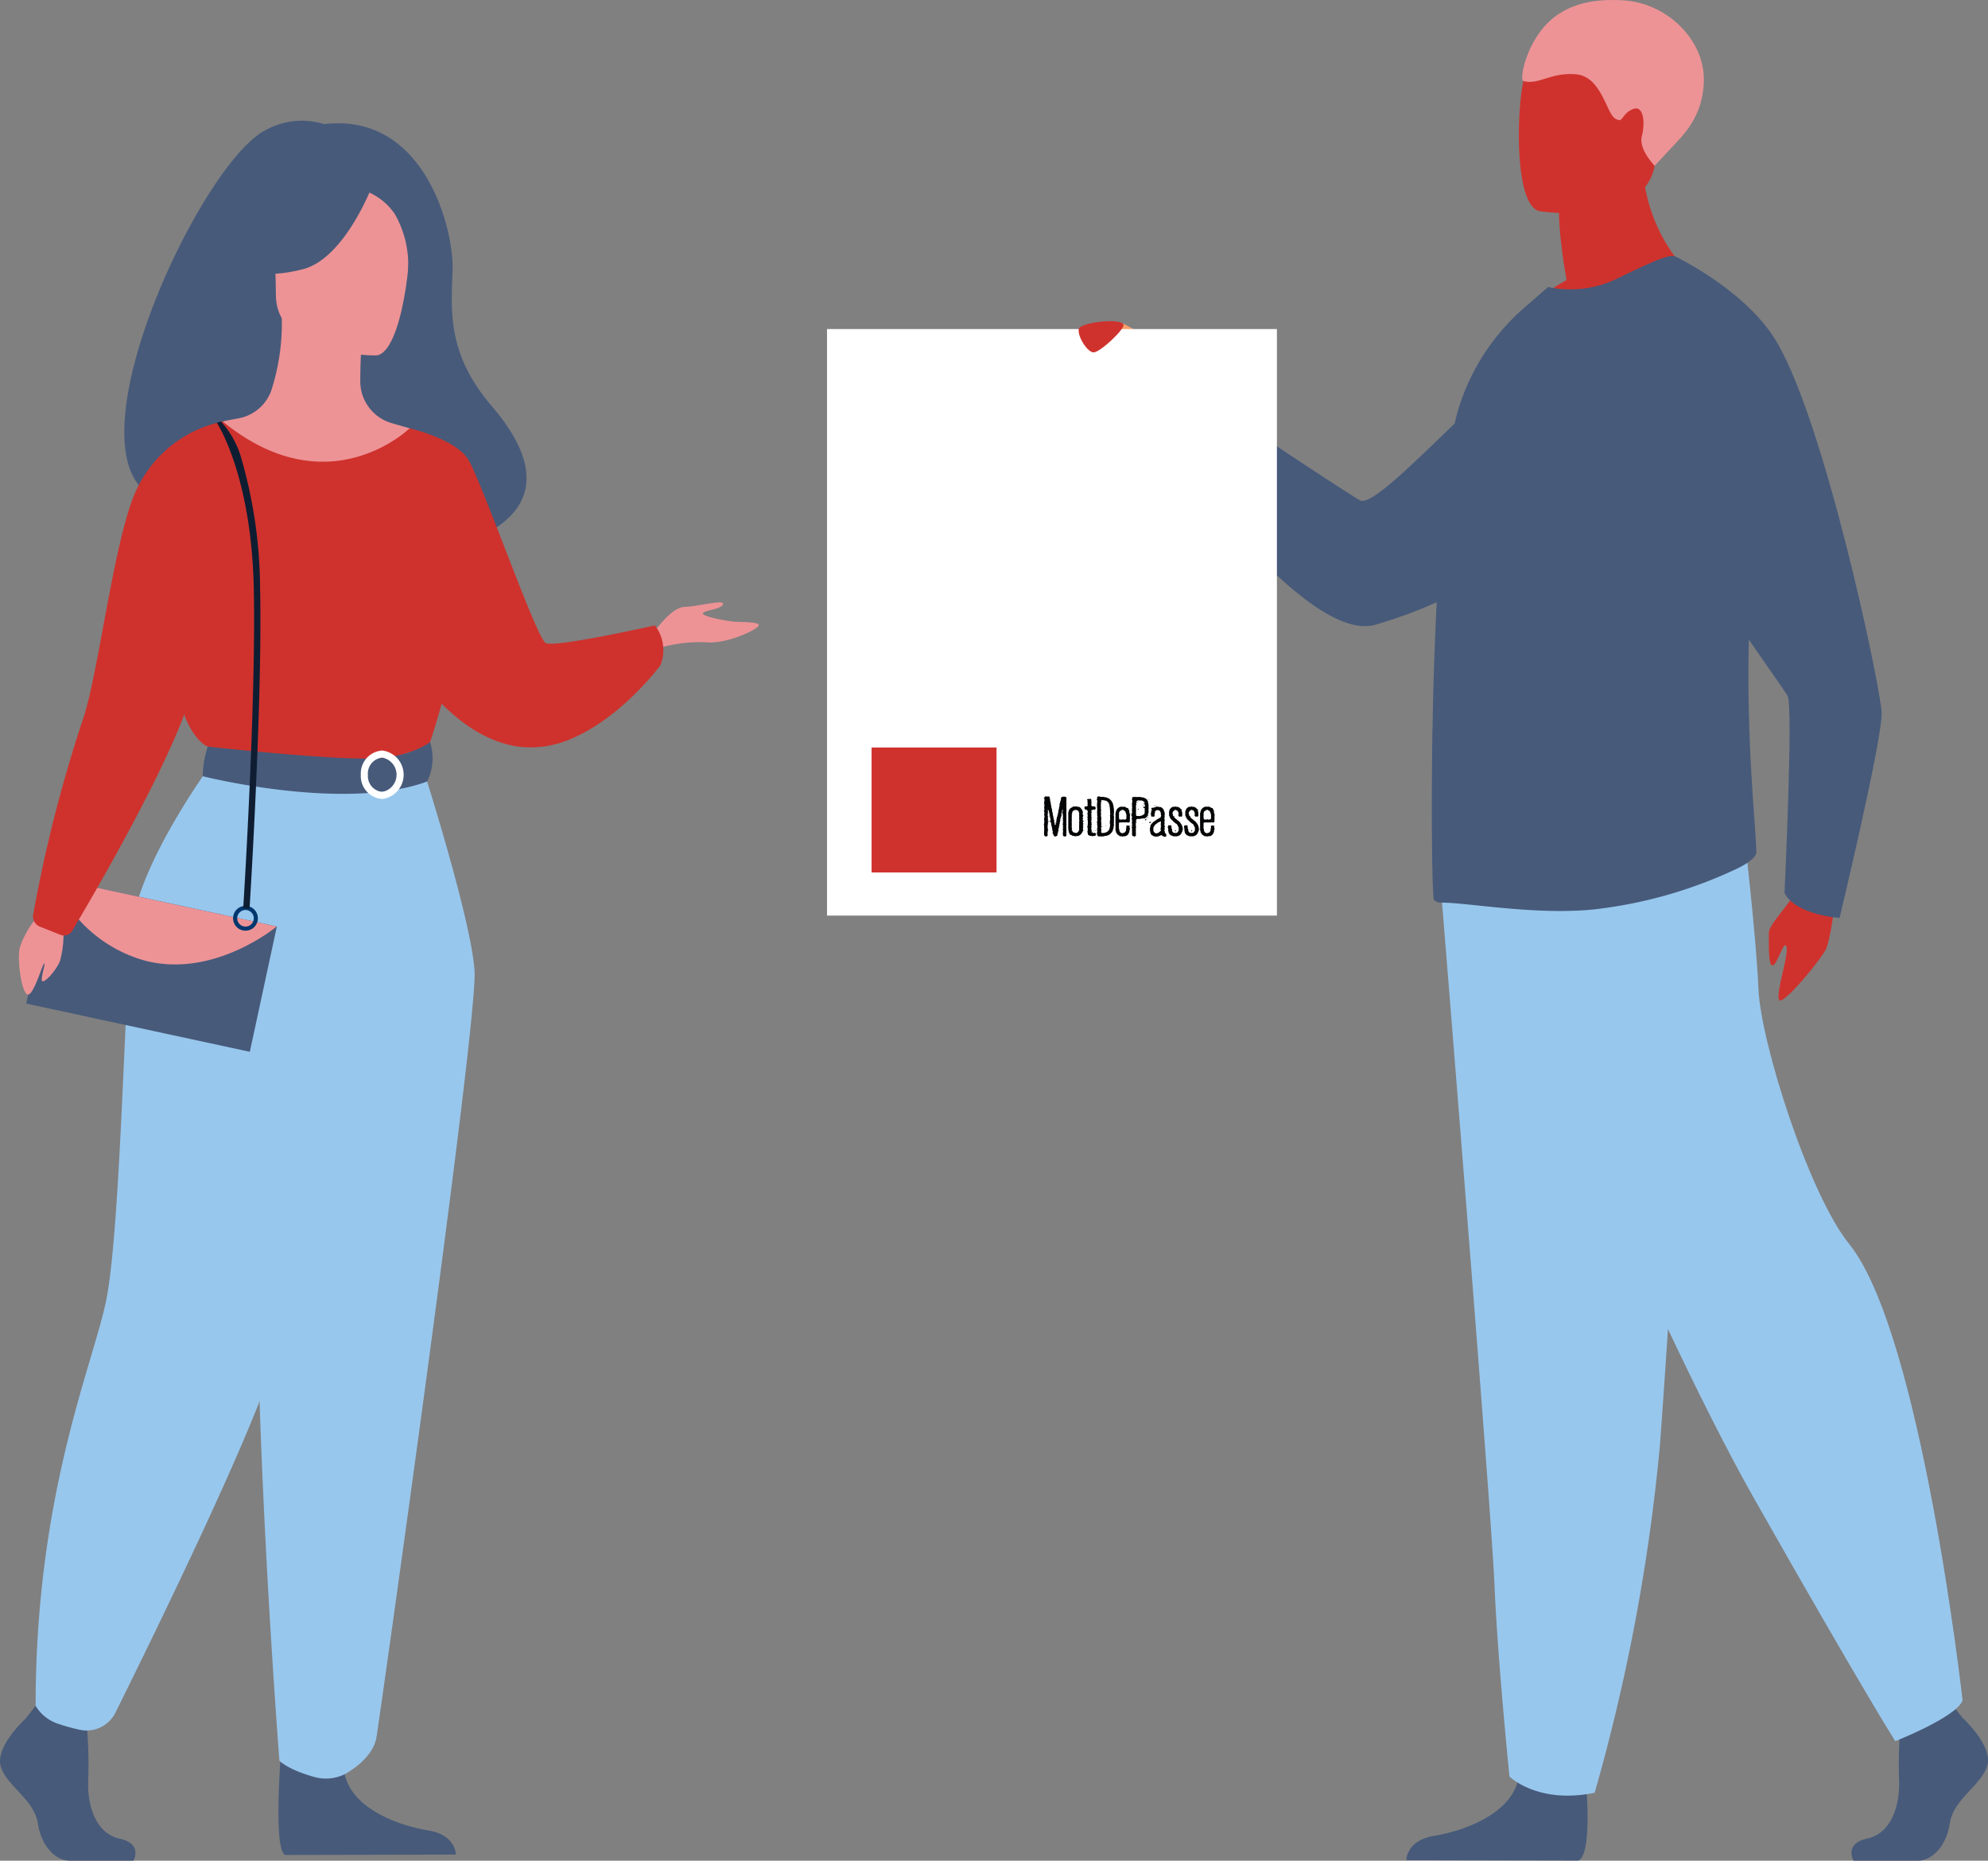<?xml version="1.0" encoding="UTF-8"?> <svg xmlns="http://www.w3.org/2000/svg" xmlns:xlink="http://www.w3.org/1999/xlink" width="258.992" height="242.377" viewBox="0 0 258.992 242.377"><rect x="0" y="0" width="258.992" height="242.377" fill="#808080" stroke="none"/><defs><clipPath id="clip-path"><rect id="Rectangle_1480" data-name="Rectangle 1480" width="258.992" height="242.377" fill="none"></rect></clipPath></defs><g id="Groupe_14" data-name="Groupe 14" transform="translate(0 0)"><g id="Groupe_13" data-name="Groupe 13" transform="translate(0 0)"><g id="Groupe_12" data-name="Groupe 12" clip-path="url(#clip-path)"><path id="Tracé_163" data-name="Tracé 163" d="M65.938,25.09l-1.283-2.418a1.6,1.6,0,0,1-.182-.753c.01-1.318.568-2.4-5.2-5.308,0,0-3-.276-2.593,2.3.507,3.166,1.318,5.077,3.432,6.119l1.746,2.025Z" transform="translate(86.931 25.481)" fill="#f79f6a"></path><path id="Tracé_164" data-name="Tracé 164" d="M127.959,17.711s-5.85,28.713-38.041,38.094c-10.05,2.928-31.742-29.3-31.742-29.3s3.037-2.743,5.407-2.928c0,0,21.517,14.433,24.316,16.032,2.481,1.419,18.813-18.235,26.257-21.4a19,19,0,0,1,13.8-.5" transform="translate(89.283 25.568)" fill="#475a7a"></path><path id="Tracé_165" data-name="Tracé 165" d="M109.63,89.327s3.995,3.645,3.214,6.235-4.383,4.314-4.869,7.48-2.436,4.892-4.19,4.892H95.428s-1.293-2.228,1.825-2.9,4.294-4.39,4.1-7.842a60.88,60.88,0,0,1,.292-8.058l6.623-1.534Z" transform="translate(146.047 134.444)" fill="#475a7a"></path><path id="Tracé_166" data-name="Tracé 166" d="M95.754,93.945s.717,8.294-1.037,9.158l-22.437-.046s0-2.59,3.6-3.166,9.934-2.684,11.006-7.386,8.864,1.44,8.864,1.44" transform="translate(110.929 139.252)" fill="#475a7a"></path><path id="Tracé_167" data-name="Tracé 167" d="M74.067,47s1.184,14.539,2.575,32.016c1.891,23.74,4.162,52.9,4.388,58.425.39,9.594,1.949,24.939,1.949,24.939s3.7,3.645,11.1,2.109a247.7,247.7,0,0,0,8.484-45.082c.028-.38.058-.763.086-1.146,1.754-23.593,4.481-73.276,4.481-73.276Z" transform="translate(113.672 69.036)" fill="#98c7ed"></path><path id="Tracé_168" data-name="Tracé 168" d="M76.2,52.207s21.332,52.654,35.357,77.4,18.41,31.648,18.41,31.648,8.038-3.163,8.768-5.323c0,0-5.363-47.769-14.757-59.416-5.308-6.58-11.543-26.326-11.835-33.233s-1.9-20.572-1.9-20.572Z" transform="translate(116.944 65.552)" fill="#98c7ed"></path><path id="Tracé_169" data-name="Tracé 169" d="M101.049,25.035S86.616,32,78.295,29.415a19.654,19.654,0,0,1,5.632-4.507c-.286-1.67-.512-3.12-.639-4.347a40.139,40.139,0,0,1-.352-4.443l5.569-4.38,5.28-4.192c-.416,11.786,7.265,17.49,7.265,17.49" transform="translate(120.16 11.58)" fill="#cf322d"></path><path id="Tracé_170" data-name="Tracé 170" d="M73.882,97.046a1.308,1.308,0,0,0,.867.345c3.135-.063,12.255,1.668,19.966.882a58.968,58.968,0,0,0,18.465-5.229c.834-.378,2.722-1.386,2.689-2.269-.033-1.009-.127-2.426-.256-4.256-.259-3.6-.621-8.712-.738-14.772-.086-4.494-.038-9.508.289-14.818.018-.355.038-.715.053-1.075.094-1.947.137-3.909.137-5.825a100.835,100.835,0,0,0-1.308-17.33c-1.572-9.14-4.514-16.291-8.866-19.477-.575-.441-4.162,1.29-7.488,2.9a13.84,13.84,0,0,1-8.96,1.072l-2.879,2.522A28.424,28.424,0,0,0,76.825,33.9c-1.4,5.609-2.238,15.753-2.687,26.28-.223,4.791-.383,9.579-.446,14.146v.16c-.036.471-.036.948-.036,1.419-.157,11.69,0,20.987.226,21.145" transform="translate(112.944 20.188)" fill="#475a7a"></path><path id="Tracé_171" data-name="Tracé 171" d="M80.751,24.431s13.769,2.253,15.061-6.213,3.939-13.875-4.8-15.67S80.074,3.73,78.946,6.45s-1.744,17.178,1.8,17.981" transform="translate(119.806 3.074)" fill="#cf322d"></path><path id="Tracé_172" data-name="Tracé 172" d="M101.9,10.347c.018-5.272-4.917-10-10.519-10.306C89.179-.081,85.849-.043,83.022,1.8c-4.132,2.694-5.224,8.593-4.639,8.755,2.013.56,3.478-1.151,6.834-.885s3.992,5.113,5.13,5.777.689-.509,2.231-1.207,1.686,1.855,1.24,3.516S95.491,21.6,95.491,21.6l2.137-2.3c1.424-1.536,4.258-4.068,4.276-8.95" transform="translate(120.072 0.001)" fill="#ed9396"></path><path id="Tracé_173" data-name="Tracé 173" d="M99.778,46.425s-.725,7.036-1.518,8.367-4.175,5.581-5.614,6.418.88-5.6.586-6.856-1.184,2.286-1.82,2.367-.471-3.1-.494-4.261,3.09-4.02,4.185-6.486,4.677.451,4.677.451" transform="translate(139.527 69.037)" fill="#cf322d"></path><path id="Tracé_174" data-name="Tracé 174" d="M90.045,13.153s8.712,4.127,12.889,10.468c6.479,9.837,13.989,45.688,14.128,49.009s-5.483,26.759-5.483,26.759-5.7-.375-7.171-3.252c0,0,1.138-24.082.418-25.631S81.062,38.2,83.655,31.639s6.39-18.486,6.39-18.486" transform="translate(128.075 20.187)" fill="#475a7a"></path><rect id="Rectangle_1477" data-name="Rectangle 1477" width="58.61" height="76.404" transform="translate(107.743 42.862)" fill="#fff"></rect><path id="Tracé_175" data-name="Tracé 175" d="M61.288,16.988c.1.593-3.011,3.561-3.9,3.584-.768.02-2.1-2.013-1.937-3.039.139-.872,5.67-1.513,5.835-.545" transform="translate(85.084 25.33)" fill="#cf322d"></path><path id="Tracé_176" data-name="Tracé 176" d="M17.405,55.5c-.826-1.594,18.047-7.341,18.346,8.405,0,0,35.357-.869,18.473-20.577-5.843-6.821-5.242-12.463-5.067-17.713S45.518,5.1,32.431,6.64a9.751,9.751,0,0,0-7.706.824C15,12.51-6.789,61.309,17.405,55.5" transform="translate(9.805 9.528)" fill="#475a7a"></path><path id="Tracé_177" data-name="Tracé 177" d="M33.54,35.119s2.3-3.5,4.157-3.571,5.29-1.032,5.014-.345-2.4.755-2.611,1.168,3.161,1.029,4.121,1.1,3.229,0,3.161.479-4.086,2.474-6.92,2.2a19.2,19.2,0,0,0-6.339.824Z" transform="translate(51.474 47.511)" fill="#ed9396"></path><path id="Tracé_178" data-name="Tracé 178" d="M20.408,49.987a34.616,34.616,0,0,0,3.521,5.323c2.735,3.427,6.95,7.384,12.245,8.164a13.153,13.153,0,0,0,7.275-1.181l.01,0c6.428-2.854,11.264-9.419,11.264-9.419A5.285,5.285,0,0,0,54,47.686s-12.983,2.92-14.22,2.3-8.451-21.4-10.167-24.009-7.571-3.969-7.571-3.969Z" transform="translate(31.32 33.779)" fill="#cf322d"></path><path id="Tracé_179" data-name="Tracé 179" d="M3.29,89.377S-.671,92.992.1,95.562s4.35,4.281,4.834,7.422,2.413,4.851,4.152,4.851h8.294s1.28-2.208-1.812-2.874S11.308,100.6,11.5,97.179a60.088,60.088,0,0,0-.289-7.992l-6.57-1.523Z" transform="translate(0 134.54)" fill="#475a7a"></path><path id="Tracé_180" data-name="Tracé 180" d="M14.86,88.946s-1.425,15.317.314,16.174l22.26-.046s0-2.57-3.576-3.141S24,99.27,22.938,94.609s-8.078-5.663-8.078-5.663" transform="translate(21.962 136.508)" fill="#475a7a"></path><path id="Tracé_181" data-name="Tracé 181" d="M8.33,90.462c4.58-10.273,7.384-13.221,6.849-16.41-.4-2.372,1.212-44.246,1.212-44.246.545-.167,1.632-.319,2.231-.451A5.592,5.592,0,0,0,22.7,25.8a28.5,28.5,0,0,0,1.384-9.447l.588.117,9.865,1.954s-.226,3.105-.231,6.028v.074A5.674,5.674,0,0,0,38.4,30.017c1.247.36,2.332.667,2.332.667a90.511,90.511,0,0,1,4.314,20.97c.692,10.626-6.588,15.241.056,36.475,6.78,21.687-39.3,8.01-36.774,2.334" transform="translate(12.63 25.104)" fill="#ed9396"></path><path id="Tracé_182" data-name="Tracé 182" d="M27.34,31.611s-13.061.215-13.072-7.921S12.567,10.1,20.907,9.62s9.964,2.621,10.628,5.336-.8,16.389-4.195,16.656" transform="translate(21.672 14.689)" fill="#ed9396"></path><path id="Tracé_183" data-name="Tracé 183" d="M29.4,10.512s-3.576,9.546-9.064,10.958-7.87-.058-7.87-.058a15.552,15.552,0,0,0,5.085-9.183S26.7,5.97,29.4,10.512" transform="translate(19.13 13.597)" fill="#475a7a"></path><path id="Tracé_184" data-name="Tracé 184" d="M18.8,10.76a8.107,8.107,0,0,1,3.744,2.925,13.16,13.16,0,0,1,1.767,7.47S27,14.666,23.972,11C20.76,7.1,18.8,10.76,18.8,10.76" transform="translate(28.846 14.125)" fill="#475a7a"></path><path id="Tracé_185" data-name="Tracé 185" d="M8.971,40.187s.051,6.195.38,11.807c.221,3.721.563,7.186,1.1,8.418,1.338,3.09,2.849,3.594,2.849,3.594L24.985,66.87,29.1,67.876l12.957-3.871s5.9-16.476,3.533-25.75A71.254,71.254,0,0,0,39.6,22.54s-10.575,10.354-24.343-.877Z" transform="translate(13.768 33.248)" fill="#cf322d"></path><path id="Tracé_186" data-name="Tracé 186" d="M34.717,39.354s6.418,19.976,6.829,26.777S29.28,162.746,28.768,165.879c-.479,2.955-4.147,4.836-4.147,4.836a5.553,5.553,0,0,1-4.1.317c-3.341-.943-4.4-2.073-4.4-2.073s-5-64.055-1.906-86.936a362.139,362.139,0,0,0,3.128-42.669Z" transform="translate(20.281 60.398)" fill="#98c7ed"></path><path id="Tracé_187" data-name="Tracé 187" d="M25,39.119S15.209,52.254,14.3,61.133,12.865,101.2,10.92,109.855s-9.089,25.314-9.089,52.314a5.385,5.385,0,0,0,3.037,2.37,24.823,24.823,0,0,0,2.669.738,4.2,4.2,0,0,0,4.694-2.228c4.829-9.723,20.214-41.085,21-47.6.558-4.606,5.414-35.1,16.012-52.991,2.542-4.294-1.561-21.378-1.561-21.378Z" transform="translate(2.81 60.037)" fill="#98c7ed"></path><path id="Tracé_188" data-name="Tracé 188" d="M40.026,38.137s-2.578,2.038-7.7,2.142C26.22,40.4,11.07,38.72,11.07,38.72a12.5,12.5,0,0,0-.646,3.865s18.5,4.666,29.223.682a6.778,6.778,0,0,0,.38-5.13" transform="translate(15.996 58.53)" fill="#475a7a"></path><path id="Tracé_189" data-name="Tracé 189" d="M18.545,41.727a3,3,0,0,1,2.791-3.158,3.183,3.183,0,0,1,0,6.317,3,3,0,0,1-2.791-3.158m.925,0a2.076,2.076,0,0,0,1.866,2.233,2.269,2.269,0,0,0,0-4.466,2.076,2.076,0,0,0-1.866,2.233" transform="translate(28.461 59.193)" fill="#fff"></path><rect id="Rectangle_1478" data-name="Rectangle 1478" width="16.694" height="29.784" transform="matrix(0.211, -0.978, 0.978, 0.211, 3.417, 130.725)" fill="#475a7a"></rect><path id="Tracé_190" data-name="Tracé 190" d="M31.851,51.413s-8.139,6.818-17.185,4.446A18.07,18.07,0,0,1,2.737,45.135Z" transform="translate(4.201 69.27)" fill="#ed9396"></path><path id="Tracé_191" data-name="Tracé 191" d="M11.978,48.17A1.617,1.617,0,1,1,13.6,49.787a1.618,1.618,0,0,1-1.617-1.617m.537,0a1.08,1.08,0,1,0,1.08-1.08,1.081,1.081,0,0,0-1.08,1.08" transform="translate(18.383 71.447)" fill="#00376e"></path><path id="Tracé_192" data-name="Tracé 192" d="M6.786,49.284a13.246,13.246,0,0,1-.461,3.506c-.449,1.141-1.795,2.661-2.243,2.661s.413-2.375.188-2.329-1.305,3.957-2.091,4.05S.68,52.789,1.093,51.03a11.961,11.961,0,0,1,2.185-3.868Z" transform="translate(1.492 72.381)" fill="#ed9396"></path><path id="Tracé_193" data-name="Tracé 193" d="M26.416,21.663A15.908,15.908,0,0,0,15.3,30.306c-3.006,5.921-5.069,24.546-7.188,30.412A184.112,184.112,0,0,0,1.72,85.875a1.44,1.44,0,0,0,.887,1.592l2.659,1.054A1.257,1.257,0,0,0,6.807,88c2.36-3.964,11.67-19.842,14.9-29.028A47.986,47.986,0,0,1,32.562,41.561Z" transform="translate(2.604 33.248)" fill="#cf322d"></path><path id="Tracé_194" data-name="Tracé 194" d="M15.409,85.116c.018-.266,1.7-26.827,1.376-41.762a62.23,62.23,0,0,0-2.367-16.62,11.981,11.981,0,0,0-2.727-5.072l-.548.162c.041.066,4.5,6.775,4.818,21.548.319,14.9-1.359,41.425-1.376,41.691Z" transform="translate(17.101 33.246)" fill="#0e1d32"></path><rect id="Rectangle_1479" data-name="Rectangle 1479" width="16.278" height="16.278" transform="translate(113.548 97.369)" fill="#cf322d"></rect></g></g><path id="Tracé_222" data-name="Tracé 222" d="M.3-5.2H.379a.159.159,0,0,1,.082.027Q.5-5.185.5-5.2l.055.014L.735-5.2q0,.017.1.082V-5.1a.139.139,0,0,1-.014.068A.168.168,0,0,0,.885-4.9v.246L.94-4.57v.123a.108.108,0,0,1-.014.055l.068.109V-4.2a.108.108,0,0,1-.014.055.245.245,0,0,0,.068.137.1.1,0,0,1-.014.041l.014.082v.055a.012.012,0,0,1-.014.014.8.8,0,0,1,.082.314q.041,0,.041.219V-3.2a.364.364,0,0,1,.055.068v.027a.108.108,0,0,1-.014.055l.041.068a.149.149,0,0,0-.027.068l.055.041q0,.027-.014.027l.014.137v.055q0,.021.055.055l-.014.027q0,.212.068.26H1.364l.014.027-.014.027.014.027L1.364-2.2a.208.208,0,0,0,.068.109v.041q0,.041-.014.041l.014.068v.164q0,.021.055.055a.012.012,0,0,1-.014.014l.014.068v.014a.012.012,0,0,1-.014.014.189.189,0,0,0,.082.15q.065-.1.082-.1l-.014-.055.014-.068-.055-.068v-.014q0-.027.027-.027l.068.041.014-.055-.014-.027q.01-.055.027-.055l-.027-.164q.017,0,.068-.068v-.041q-.041,0-.041-.027V-2.2l.055-.082-.014-.027v-.055q0-.01.041-.041l-.014-.027a.108.108,0,0,0,.014-.055.024.024,0,0,1-.027-.027v-.014l.1-.082v-.027a.717.717,0,0,0-.014-.123.366.366,0,0,1,.068-.1v-.15q0-.106.055-.123L1.952-3.2q.014-.144.014-.232a.012.012,0,0,0,.014-.014l.027.014H2.02V-3.49a.158.158,0,0,1,.041-.1.024.024,0,0,1-.027-.027v-.068q0-.027.041-.027v-.068l-.014-.082q.024-.068.068-.068v-.15l-.041-.055.041-.055v-.1q.055,0,.055-.027v-.1l-.027-.041V-4.46l.082-.055a.108.108,0,0,0-.014-.055.446.446,0,0,1,.068-.164v-.109a.159.159,0,0,1,.027-.082l-.014-.082v-.014a.382.382,0,0,1,.314-.15l.1.027A.1.1,0,0,0,2.745-5.2h.027a.2.2,0,0,0,.178.068l.068.082v.041A.012.012,0,0,1,3-4.994l.014.027V-4.9A.108.108,0,0,1,3-4.843a.108.108,0,0,1,.014.055v.027A.449.449,0,0,1,3-4.652a.423.423,0,0,1,.014.109A.1.1,0,0,1,3-4.5l.014.082A.139.139,0,0,1,3-4.351l.014.082v.041A.108.108,0,0,1,3-4.173a.108.108,0,0,1,.014.055H3l.014.027v.041q0,.041-.014.041l.014.068v.1q0,.079-.014.219a.3.3,0,0,0,.041.1q-.031.082-.041.082l.014.068V-3.3A.012.012,0,0,1,3-3.285l.014.027V-3.2L3-3.121a.1.1,0,0,1,.014.041H3l.014.027A.012.012,0,0,1,3-3.039l.014.068v.027A.449.449,0,0,1,3-2.833a.423.423,0,0,1,.014.109v.041A.012.012,0,0,1,3-2.669a.1.1,0,0,1,.014.041A.012.012,0,0,1,3-2.615l.014.068v.027a.194.194,0,0,1-.014.1.717.717,0,0,1,.014.123v.15A.012.012,0,0,1,3-2.136a.012.012,0,0,0,.014.014A.1.1,0,0,1,3-2.082a1.7,1.7,0,0,1,.014.191v.027L3-1.781a.108.108,0,0,1,.014.055A.012.012,0,0,1,3-1.712l.014.068v.137L3-1.425a.1.1,0,0,1,.014.041A.1.1,0,0,0,3-1.343a.012.012,0,0,0,.014.014Q3.018-1.3,3-1.3q.014.137.014.205v.055A.139.139,0,0,1,3-.974l.014.082V-.7A.108.108,0,0,1,3-.646a.108.108,0,0,1,.014.055v.027A.012.012,0,0,1,3-.55l.014.027V-.5A.012.012,0,0,1,3-.482l.014.027L3-.373q.014.12.014.137Q3,.01,2.922.01H2.7A.012.012,0,0,1,2.69,0L2.663.01q-.021,0-.1-.164V-.263a.132.132,0,0,0-.055-.1q.055-.041.055-.068l-.014-.1.027-.014L2.567-.564a.108.108,0,0,1,.014-.055A.888.888,0,0,0,2.54-.837.508.508,0,0,0,2.567-.96l-.014-.1a.149.149,0,0,0,.027-.068l-.014-.027.014-.027a.149.149,0,0,1-.027-.068.313.313,0,0,1,.027-.1q-.055-.021-.055-.041V-1.4a.06.06,0,0,0,.068-.068.2.2,0,0,1-.1-.15V-1.63l.055.055h.014v-.082l.014-.027q-.034,0-.041-.055a.506.506,0,0,0,.041-.246V-2A.707.707,0,0,0,2.5-2.1l.027-.014q0,.027.027.027L2.581-2.1l-.014-.027V-2.3l-.055-.068q0-.034.055-.041V-2.6l-.041-.055v-.014a.158.158,0,0,0,.041-.1v-.041a.2.2,0,0,1-.068-.15q.021-.055.041-.055a.266.266,0,0,1-.082-.137.125.125,0,0,1,.068-.041v-.1l-.014-.027q.021,0,.041-.041-.034-.089-.068-.1a.272.272,0,0,1-.068.15q.021,0,.041.041v.014a.767.767,0,0,0-.068.314q-.017,0-.041.1l.014.082v.027L2.348-2.7q.055.021.055.041-.109.055-.109.137a.1.1,0,0,1,.014.041.725.725,0,0,0-.082.26L2.2-2.2a.1.1,0,0,0,.014.041.671.671,0,0,1-.027.178.108.108,0,0,1,.014.055H2.184L2.2-1.9v.014a.184.184,0,0,0-.068.123l.014.027v.014q0,.1-.041.1l-.014.137q.027,0,.027.027v.014L2.075-1.4l.014.068A.109.109,0,0,1,2.02-1.3l.041.164q-.044.017-.082.137v.15A.108.108,0,0,0,1.993-.8a.912.912,0,0,1-.082.219l.014.027q-.01.137-.068.137l.014.027v.068l-.055.082q.021,0,.041.041v.014a.609.609,0,0,0-.068.137H1.774a.1.1,0,0,0-.041-.014q0,.017-.068.068H1.473A.2.2,0,0,1,1.35-.154q-.041,0-.055-.164L1.2-.386q.055-.246.055-.26A.073.073,0,0,1,1.2-.728V-.755a.012.012,0,0,1,.014-.014.136.136,0,0,0-.068-.082q0-.068.027-.068-.034-.267-.082-.287V-1.22a.149.149,0,0,0,.027-.068q-.021,0-.082-.082l.027-.014a.012.012,0,0,0,.014.014v-.082l-.041-.055.014-.027a.159.159,0,0,1-.027-.082q0-.024.014-.164-.109,0-.164-.178H.831q0,.041-.027.041a.024.024,0,0,1-.027-.027v-.014q0-.027.082-.041a.159.159,0,0,0,.082.027A.024.024,0,0,0,.967-2Q.937-2,.926-2.164l.027-.082L.872-2.451H.885L.872-2.478v-.191q-.055,0-.055-.15v-.137a1.362,1.362,0,0,0-.082-.219A.024.024,0,0,1,.708-3.2q0-.021.041-.041a.529.529,0,0,0-.109-.191H.612L.557-3.3a.149.149,0,0,1,.068.027L.6-3.107a.139.139,0,0,1,.014.068.364.364,0,0,0-.055.068A.43.43,0,0,1,.6-2.792q-.041.014-.041.027l.014.027a.108.108,0,0,0-.014.055q.034,0,.055.123A.108.108,0,0,0,.6-2.505a.1.1,0,0,0,.014.041.313.313,0,0,1-.055.1q.051,0,.068.178H.6v.082A.012.012,0,0,1,.584-2.1L.6-2.068v.014a.024.024,0,0,1-.027.027.424.424,0,0,0,.082.137v.027l-.068.082a.739.739,0,0,1,.027.1L.6-1.658A.108.108,0,0,1,.612-1.6l-.041.055v.014q0,.068.027.068a.4.4,0,0,0-.014.1L.557-1.384v.041L.584-1.3l-.027.041v.068a.176.176,0,0,0,.055.109v.014q0,.021-.041.041.021.164.068.164v.027L.571-.783Q.6-.779.6-.755v.041a.159.159,0,0,1-.027.082L.584-.55.557-.509V-.3q0,.1.041.109A.6.6,0,0,1,.489,0H.461Q.39,0,.229.01L.106-.167v-.15a1.07,1.07,0,0,0-.014-.15A.139.139,0,0,0,.106-.537L.092-.591A.108.108,0,0,0,.106-.646.1.1,0,0,1,.092-.687Q.12-.687.12-.728A.1.1,0,0,1,.106-.769H.12L.106-.8V-.81A.012.012,0,0,1,.12-.824L.106-.851V-.878A.012.012,0,0,1,.12-.892L.106-.919a.22.22,0,0,0,.027-.1.229.229,0,0,1-.027-.109v-.15L.12-1.357a.244.244,0,0,0-.068-.15L.12-1.617.106-1.685v-.137l.041-.055V-1.89a.108.108,0,0,0-.014-.055A.108.108,0,0,0,.147-2Q.113-2,.092-2.287A.108.108,0,0,1,.147-2.3v-.014L.106-2.369a.219.219,0,0,1,.055-.137v-.1A1.237,1.237,0,0,0,.106-2.82q0-.027.027-.027a.22.22,0,0,1-.027-.1q.021,0,.041-.041v-.137l.014-.027q-.041,0-.041-.027v-.014A.012.012,0,0,1,.133-3.2a.366.366,0,0,0-.068-.1q.044-.106.1-.109v-.055L.106-3.544v-.014A.276.276,0,0,0,.161-3.64Q.106-3.661.106-3.681v-.055q0-.034.055-.041v-.014L.092-3.845v-.014A.182.182,0,0,0,.161-4a.3.3,0,0,0-.055-.15l.041-.068A.024.024,0,0,1,.12-4.242v-.027L.147-4.31q-.021,0-.041-.041V-4.5q0-.021.055-.055L.147-4.611q.014-.164.014-.246Q.14-4.857.12-4.9a.108.108,0,0,0,.014-.055.088.088,0,0,1-.082-.055q0-.027.027-.027H.092l.041.027q0-.027.027-.027a.1.1,0,0,1-.014-.041Q.2-5.2.3-5.2ZM0-4.748H.038v.027H0ZM.612-3.8.6-3.777l.027.014.014-.027ZM.571-3.6l-.014.027H.6A.024.024,0,0,0,.571-3.6Zm1.914,0v.041l.055.014A.074.074,0,0,0,2.485-3.6ZM.667-3.476H.694V-3.5Q.667-3.5.667-3.476Zm-.615,0H.106v.027H.079A.024.024,0,0,1,.051-3.476Zm.684.465q.021,0,.041.041a.024.024,0,0,1-.027.027H.735A.024.024,0,0,1,.708-2.97v-.014Q.711-3.011.735-3.011Zm1.736.232H2.5v.027H2.471Zm-1.736.1H.749q.027,0,.041.082l-.027.014a.088.088,0,0,1-.055-.082Zm-.943.014h.041v.041H-.208Zm2.625.492h.041v.014a.024.024,0,0,1-.027.027H2.417Zm-.178.055h.027V-2.1A.024.024,0,0,1,2.239-2.123ZM.667-2.054H.694v.027H.667ZM.68-2H.708v.027L.694-1.9H.667L.653-1.972Q.656-2,.68-2Zm.314.109v.027h.014V-1.89Zm-.041.246.014.027a.024.024,0,0,1-.027.027L.926-1.617Q.93-1.644.954-1.644Zm2.283.383H3.25q.027,0,.027.027v.027H3.264a.024.024,0,0,1-.027-.027Zm-2.2.424h.027v.014H1.036ZM3.992-3.9q.041.014.041.027.15-.01.15-.027l.068.014h.191a.276.276,0,0,0,.082.055q.014,0,.109-.014.161,0,.438.438a.8.8,0,0,1,.068.178H5.127a.276.276,0,0,0,.055.082v.014a.166.166,0,0,0-.055.109.948.948,0,0,0,.041.219q-.027,0-.027.027l.1.082v.014q0,.01-.068.068l.014.027-.055.068a1.249,1.249,0,0,0,.055.273.088.088,0,0,0-.055.082.159.159,0,0,1,.027.082v.041q.123.007.123.041v.014q0,.038-.15.055a.263.263,0,0,1,.055.123v.014l-.041.068q.1.068.1.123l-.068.055.014.027v.027l-.055.068v.014l.109.1V-1.3a.024.024,0,0,1-.027.027H5.2l-.027-.014q0,.027-.014.027a.59.59,0,0,1,.041.219L5.141-1A.6.6,0,0,0,5.223-.8q-.027.15-.1.15-.027,0-.027.014a.159.159,0,0,1,.027.082.6.6,0,0,0-.191.26A1.312,1.312,0,0,1,4.7-.126q0,.031-.178.082h-.1A.982.982,0,0,0,4.156.01.643.643,0,0,0,3.8-.058q0-.068-.273-.15-.062,0-.082-.109-.021,0-.041-.041a.012.012,0,0,1,.014-.014L3.309-.564V-.687a.245.245,0,0,0-.055-.15q0-.027.014-.027l-.014-.164v-.479q0-.041-.014-.041l.014-.068V-2.792a.108.108,0,0,0-.014-.055A.108.108,0,0,0,3.254-2.9v-.232q.048-.038.068-.26a.2.2,0,0,0,.1-.15q.181-.191.26-.191,0-.031.123-.068a.111.111,0,0,1,.109-.082Zm.082.465a.53.53,0,0,1-.191.109A.691.691,0,0,0,3.746-3q-.027,0-.027.027a.1.1,0,0,0,.041.014v.068q-.055.007-.055.041v.014l.014.1H3.705l.014.027q0,.12-.014.273l.014.055a.731.731,0,0,0-.014.137v.014l.014.1H3.705a.1.1,0,0,1,.014.041.567.567,0,0,1-.041.219q.027,0,.027.027v.041a.012.012,0,0,1-.014.014l.027.055q0,.031-.014.15l.014.082a1.846,1.846,0,0,0-.014.205v.109a.012.012,0,0,1-.014.014.313.313,0,0,0,.055.1v.041a.024.024,0,0,1-.027.027l.014.068a.159.159,0,0,0-.027.082v.014q0,.01.082.082L3.773-.7a.568.568,0,0,0,.273.232A.159.159,0,0,1,4.129-.5h.014q.007.055.041.055h.178q.26-.167.26-.314.038,0,.055-.1a.012.012,0,0,0-.014-.014l.014-.068V-1L4.662-1.07h.014L4.662-1.1a.012.012,0,0,1,.014-.014.1.1,0,0,0-.014-.041l.014-.219q0-.027-.014-.027l.014-.068v-.328a.108.108,0,0,0-.014-.055A.108.108,0,0,0,4.676-1.9V-2a.193.193,0,0,0,.041-.109q-.021,0-.041-.041V-2.2a.717.717,0,0,0-.014-.123q.01-.055.027-.055L4.676-2.41v-.15a.012.012,0,0,1,.014-.014q-.01-.055-.027-.055L4.676-2.7v-.082a.139.139,0,0,0-.014-.068l.014-.082v-.123a.587.587,0,0,1-.082-.219Q4.46-3.394,4.4-3.394q0-.021-.041-.041H4.307a.108.108,0,0,0-.055.014A.108.108,0,0,0,4.2-3.435l-.055.014A.139.139,0,0,0,4.074-3.435ZM5.882-4.881a.149.149,0,0,0,.068.027.159.159,0,0,1,.082-.027h.137q.017,0,.1.1l-.014.068v.1a.108.108,0,0,0,.014.055l-.014.027a.012.012,0,0,0,.014.014l-.014.068v.027a.364.364,0,0,1,.055.068.263.263,0,0,0-.055.123v.15a.373.373,0,0,0,.1.178A.108.108,0,0,0,6.4-3.924a.341.341,0,0,0,.15.027h.164q.075,0,.109.26-.031.137-.068.137a2.041,2.041,0,0,0-.492.1.1.1,0,0,1-.014.041l.041.082v.041L6.265-3.2q.021,0,.055.068a.255.255,0,0,1-.068.109v.15a.176.176,0,0,0,.055.109l-.055.068v.027a.108.108,0,0,0,.014.055.108.108,0,0,0-.014.055q.021,0,.055.055v.014a.166.166,0,0,0-.055.109v.123a.166.166,0,0,1,.055.109q-.021,0-.055.055a.1.1,0,0,0,.014.041.717.717,0,0,0-.014.123V-1.9a.158.158,0,0,0,.041.1v.027l-.041.055V-1.7a.364.364,0,0,1,.055.068v.137a.132.132,0,0,0-.055.1q.01.082.041.082a1.432,1.432,0,0,1-.041.232v.1A.15.15,0,0,1,6.292-.9q-.041.014-.041.082.038,0,.082.123.027,0,.027.027v.014q-.058,0-.1.082v.014q0,.021.041.041.027,0,.027-.055h.041q.021,0,.041.041l-.027.041v.014q0,.027.027.027h.246l.1-.014q0,.041.137.109v.014a.393.393,0,0,0-.041.109.1.1,0,0,1,.014.041q-.044.014-.1.137H6.757V-.068a.671.671,0,0,1-.178.027L6.552-.055A.34.34,0,0,0,6.388,0H6.375L6.292-.055H6.128A.616.616,0,0,1,5.9-.178l-.027.014H5.828A.024.024,0,0,1,5.8-.191l.041-.055V-.26L5.8-.314V-.451a.166.166,0,0,1-.055-.109V-.643L5.787-.7,5.773-.752A.229.229,0,0,0,5.8-.861V-.889L5.759-.943V-.984L5.8-1.039v-.014a.3.3,0,0,0-.109-.178v-.014q0-.027.027-.027h.014l.027.014L5.8-1.395l-.041-.068V-1.49a.158.158,0,0,0,.041-.1v-.465a.2.2,0,0,0-.068-.123L5.8-2.283V-2.3a.2.2,0,0,0-.068-.123v-.014A.793.793,0,0,1,5.8-2.652a.762.762,0,0,0-.055-.164q.021,0,.041-.041l-.041-.068.014-.068a.149.149,0,0,1-.027-.068q.068,0,.068-.164V-3.24a.25.25,0,0,1-.068-.178A1.072,1.072,0,0,0,5.568-3.5q0,.082-.027.082H5.513V-3.5H5.445q-.065-.123-.082-.123a.1.1,0,0,1,.014-.041,1.07,1.07,0,0,1-.014-.15v-.014q0-.065.287-.082a.1.1,0,0,0,.041.014q.021,0,.109-.15v-.027l-.055-.068V-4.2A.218.218,0,0,0,5.8-4.32l-.055-.1V-4.43l.041-.055-.055-.068v-.014q.068-.072.068-.109-.109-.038-.109-.055v-.041q0-.031.15-.082Q5.841-4.881,5.882-4.881ZM6.241-2.42h.041q.027,0,.027.027v.014a.024.024,0,0,1-.027.027H6.255q-.021,0-.041-.055Zm.834,1H7.1q.027,0,.027.027a.024.024,0,0,1-.027.027.024.024,0,0,1-.027-.027Zm-.287.643h.055q.027,0,.027.027a.024.024,0,0,1-.027.027H6.788a.024.024,0,0,1-.027-.027Q6.764-.779,6.788-.779Zm-.232.055L6.569-.7v.014a.024.024,0,0,1-.027.027L6.528-.684V-.7Q6.532-.725,6.556-.725Zm.711-4.491H7.28a.2.2,0,0,1,.123.068h.26a.012.012,0,0,1,.014.014.012.012,0,0,0,.014-.014.1.1,0,0,1,.041.014.717.717,0,0,1,.123-.014H7.9a.276.276,0,0,0,.082.055.012.012,0,0,0,.014-.014l.068.014H8.2a.28.28,0,0,0,.178.082q0,.017.137.055,0,.031.082.041,0,.027.205.205a.658.658,0,0,1,.123.191A.155.155,0,0,1,9-4.382l.1.164V-4.2a.012.012,0,0,1-.014.014.349.349,0,0,0,.068.219v.191q.041,0,.041.027v.027q-.041,0-.041.027a.263.263,0,0,1,.055.123l-.014.1.014.068-.014.027.041.068V-3.3l-.027.041a3.007,3.007,0,0,1-.027.383.139.139,0,0,1,.014.068v.027a.819.819,0,0,0-.027.109v.014q.041,0,.041.027V-2.4a.717.717,0,0,1-.014.123l.014.027a1.644,1.644,0,0,0-.014.178q.014.1.014.109H9.194l.014.027v.027a.012.012,0,0,1-.014.014.012.012,0,0,0,.014.014q-.014.072-.014.082l.014.1q-.027,0-.027.027v.027l.027.041v.041a.159.159,0,0,1-.027.082q.027,0,.027.027-.017.164-.055.164l.027.055a.706.706,0,0,0-.041.246.778.778,0,0,0-.109.328q-.058,0-.082.123-.017,0-.137.137a1.679,1.679,0,0,1-.287.232H8.442q0,.068-.123.068V-.116a.336.336,0,0,1-.205.068A.012.012,0,0,1,8.1-.062.272.272,0,0,0,7.9.007a.449.449,0,0,1-.109-.014.406.406,0,0,0-.137.041A.149.149,0,0,0,7.581.007q-.027,0-.027.014l-.1-.014H7.294q-.246,0-.246-.178,0-.048-.068-.1.014-.041.027-.041a.012.012,0,0,0-.014-.014A1.406,1.406,0,0,0,7.021-.5a.159.159,0,0,1-.027-.082V-.595h.055V-.636A.229.229,0,0,0,6.966-.8q0-.027.1-.041V-.909a.482.482,0,0,1-.1-.109v-.027a.085.085,0,0,0,.1-.1v-.082l-.041-.055v-.027q0-.01.041-.041a.149.149,0,0,1-.027-.068h.014a.234.234,0,0,1-.041-.109.1.1,0,0,1,.014-.041.1.1,0,0,1-.014-.041.024.024,0,0,0,.027-.027v-.014l-.055-.123v-.014q0-.034.055-.041v-.027a.036.036,0,0,1-.041-.041q.014-.041.027-.041a.012.012,0,0,0-.014-.014.243.243,0,0,1,.055-.15.159.159,0,0,1-.027-.082l.027-.041v-.014q-.055,0-.055-.041l.041-.068q-.021,0-.041-.041v-.041q0-.021.055-.055l-.014-.1V-2.6a.012.012,0,0,1,.014-.014L7.021-2.7a.108.108,0,0,1,.014-.055.276.276,0,0,1-.041-.123q.021,0,.055-.055V-2.96l-.041-.055v-.137a.108.108,0,0,1,.014-.055.229.229,0,0,1-.027-.109.108.108,0,0,0,.055-.014.778.778,0,0,1-.041-.178l.027-.041V-3.6l-.055-.164a.073.073,0,0,0,.055-.082q-.021,0-.055-.055v-.027q0-.021.041-.041a.586.586,0,0,1-.041-.137q.01-.068.041-.068L7.007-4.2v-.027a.012.012,0,0,1,.014-.014.1.1,0,0,1-.014-.041l.014-.027-.014-.027.041-.068v-.068a.158.158,0,0,1-.041-.1l.041-.055v-.014a.485.485,0,0,0-.1-.15l.068-.1L7.007-4.97q.014-.041.027-.041l-.014-.027v-.027l.014-.027a.024.024,0,0,1-.027-.027A.522.522,0,0,1,7.267-5.216Zm.451.492A.024.024,0,0,1,7.69-4.7H7.636a.012.012,0,0,1-.014-.014q-.1.024-.1.055v.027l.082.068a.239.239,0,0,0-.1.109q.021,0,.041.041V-4.4l-.041.055v.1a.108.108,0,0,0,.014.055q-.014.109-.027.109.014.123.027.123l-.014.1v.369h.082v.041H7.581a.012.012,0,0,1-.014-.014.108.108,0,0,1-.055.014q.01.082.041.082a.4.4,0,0,0-.055.164l.014.027v.15a.158.158,0,0,0,.041.1l-.041.068v.137a.012.012,0,0,1-.014.014.879.879,0,0,0,.068.232,1.2,1.2,0,0,0-.027.15q.027,0,.027.027v.041a1.366,1.366,0,0,1-.055.314l.055.055-.014.027.014.055-.014.027.014.082-.014.055a.139.139,0,0,1,.014.068H7.554l.014.027v.027q0,.068-.027.068a.313.313,0,0,1,.027.1l-.014.027a.1.1,0,0,1,.014.041h.027l.068-.014-.014.027q.068.01.068.041H7.69q-.1-.014-.109-.014a.545.545,0,0,0-.068.205q.021,0,.055.055V-.95a.012.012,0,0,1-.014.014l.014.027v.055Q7.54-.8,7.526-.8l.041.068V-.7a.15.15,0,0,0-.041.082q.021,0,.041.041a.012.012,0,0,1-.014.014.563.563,0,0,0,.027.123.1.1,0,0,0,.041-.014,1.07,1.07,0,0,0,.15.014h.014l.082-.014a.139.139,0,0,0,.068.014h.027A.466.466,0,0,1,8.21-.526a.864.864,0,0,0,.383-.383.2.2,0,0,1,.055-.123V-1.21A.166.166,0,0,0,8.7-1.319v-.1A.159.159,0,0,0,8.675-1.5a.22.22,0,0,0,.027-.1.247.247,0,0,1-.041-.082.159.159,0,0,0,.027-.082H8.661V-1.8L8.7-1.853q-.041,0-.041-.027v-.027l.027-.041-.027-.041v-.027a.609.609,0,0,0,.068-.137v-.014L8.7-2.208v-.027a.819.819,0,0,1,.027-.109A.024.024,0,0,1,8.7-2.372v-.1q0-.068.027-.068A.529.529,0,0,1,8.688-2.7a.214.214,0,0,1,.068-.178l-.055-.1v-.014A.012.012,0,0,1,8.716-3L8.7-3.028v-.1q0-.068.027-.068a.768.768,0,0,1-.041-.26A.108.108,0,0,0,8.7-3.507v-.014a.158.158,0,0,0-.041-.1,1.07,1.07,0,0,0,.014-.15.4.4,0,0,1-.041-.164.012.012,0,0,1-.014-.014v-.014q0-.027.027-.027a.869.869,0,0,1-.068-.246.354.354,0,0,1-.109-.191L8.2-4.642a.012.012,0,0,1-.014-.014l-.027.014H8.1a.012.012,0,0,1-.014-.014l-.027.014A.276.276,0,0,1,7.978-4.7H7.923l-.041.027q-.027,0-.027-.041L7.827-4.7A.5.5,0,0,0,7.718-4.724Zm-.752.355.014.027-.014.027a.108.108,0,0,0-.055-.014v-.027A.41.41,0,0,0,6.966-4.368Zm-.123.752v.041A.024.024,0,0,1,6.815-3.6Zm1.5,2h.027v.014H8.347Zm-.178.191h.014q.027,0,.027.027v.014a.024.024,0,0,1-.027.027q-.021,0-.041-.041Q8.145-1.429,8.169-1.429ZM6.556-.718h.027V-.69a.024.024,0,0,1-.027.027H6.542A.024.024,0,0,1,6.515-.69Zm1.941.6h.027v.027A.024.024,0,0,1,8.5-.116Zm1.538-3.753.068.014h.547a.531.531,0,0,0,.26.15s.014.014.041.027l.027-.014h.055q.027,0,.041.15.137.13.137.191a.159.159,0,0,0-.027.082.158.158,0,0,1,.041.1v.15q0,.058.1.137v.014q0,.027-.041.027l.014.1q0,.1-.027.1l.014.1v.123a.108.108,0,0,1-.014.055.108.108,0,0,1,.014.055v.014a1.07,1.07,0,0,1-.014.15l.014.027a.149.149,0,0,0-.027.068L11.293-2v.014a.233.233,0,0,1-.1.164h-.068q0,.055-.041.055h-.014a.166.166,0,0,0-.109-.055h-.1a1.218,1.218,0,0,0-.191.014q-.178-.014-.178-.027l-.027.014h-.164A.449.449,0,0,0,10.2-1.8a.423.423,0,0,0-.109-.014h-.1a.283.283,0,0,0-.137.068.1.1,0,0,0,.014.041.717.717,0,0,0-.014.123.108.108,0,0,0,.014.055q-.014.123-.027.123.014.1.027.1l-.014.1V-1a.166.166,0,0,1,.055.109v.164a2.072,2.072,0,0,0,.164.246l.219.082h.014l.287-.1a.5.5,0,0,0,.191-.451.1.1,0,0,1-.014-.041.276.276,0,0,1,.055-.082V-1.23l-.014-.137a.344.344,0,0,1,.137-.041q.342.007.342.1l-.068.082a.482.482,0,0,0,.068.191l-.014.068.014.068a.484.484,0,0,0-.082.246.21.21,0,0,1,.027.082q-.068,0-.082.164a.478.478,0,0,0-.137.205,1,1,0,0,1-.369.191h-.178a.319.319,0,0,0-.15.055.276.276,0,0,1-.082-.055h-.15L10.008,0a.835.835,0,0,0-.232-.15.281.281,0,0,0-.15-.109.575.575,0,0,0-.15-.26.012.012,0,0,1-.014-.014V-.7a.425.425,0,0,1-.068-.137l.014-.1v-.779a1.07,1.07,0,0,0-.014-.15.226.226,0,0,0,.014-.109v-.068a.139.139,0,0,0-.014-.068l.014-.082v-.041q0-.041-.014-.041l.014-.068v-.41a.717.717,0,0,0-.014-.123,1.882,1.882,0,0,1,.068-.314.771.771,0,0,1,.3-.506q.021-.048.219-.123Q9.98-3.828,10.035-3.869Zm-.178.82a.012.012,0,0,0,.014.014l-.014.068v.027a.159.159,0,0,0,.027.082.955.955,0,0,0-.027.232v.1a.158.158,0,0,0,.041.1v.014a.2.2,0,0,0-.041.1q0,.038.123.137h.014l.041-.027h.041l.068.041a.159.159,0,0,1,.082-.027.012.012,0,0,1,.014.014.446.446,0,0,0,.164-.068h.027q.051.1.068.1a.348.348,0,0,1,.219-.068v.014q.075,0,.082-.1.027,0,.027-.068V-2.83a.616.616,0,0,0-.055-.137.266.266,0,0,0-.055-.15.176.176,0,0,0-.1-.178q0-.017-.1-.082l-.068.014-.014-.027a.108.108,0,0,0,.014-.055l-.068-.014h-.027a.7.7,0,0,0-.328.164q-.089,0-.137.191Q9.885-3.1,9.857-3.049Zm2.1-2.116q.027,0,.027.041h.752q.041,0,.041.055h.232a.616.616,0,0,1,.137.055l.205.1a.606.606,0,0,1,.191.178h-.014l.123.219v.191l.041.055v.014a.012.012,0,0,1-.014.014l.027.055-.014.027a.108.108,0,0,1,.014.055A.012.012,0,0,1,13.7-4.1l.014.027v.191q0,.041-.014.041l.014.068v.205a.108.108,0,0,1-.014.055.108.108,0,0,1,.014.055A.108.108,0,0,1,13.7-3.4a.012.012,0,0,0,.014.014l-.014.068v.027l.041.055a.368.368,0,0,0-.041.123V-3a.271.271,0,0,0-.055.164q-.017,0-.055.082.014.055.055.055a.1.1,0,0,1,.041-.014l.014.027a.024.024,0,0,1-.027.027h-.041a.012.012,0,0,1-.014-.014q-.082.021-.082.082a.012.012,0,0,1,.014.014q-.027,0-.109.123h-.014L13.4-2.471q-.027.055-.041.055l.014.027a.024.024,0,0,1-.027.027q-.027,0-.055-.082h-.014q0,.123-.109.123l-.027-.041-.068.041a.108.108,0,0,1-.055-.014l-.027.014a.012.012,0,0,1-.014-.014l-.068.014h-.014a.012.012,0,0,1-.014-.014l-.082.041a.149.149,0,0,0-.068-.027q0,.034-.1.055V-2.28l-.027.014q-.027,0-.027-.014l-.1.014h-.205a.158.158,0,0,0-.1.041.012.012,0,0,1-.014-.014.1.1,0,0,1-.041.014.2.2,0,0,0,.041.1l-.1.068v.068q.055,0,.1.082l-.109.041.027.082q-.01.109-.027.109l.014.027v.027q0,.041-.014.041l.014.068V-1.3l-.014.027q.021,0,.068.082v.014q-.007.027-.068.055l.014.1v.014q0,.041-.014.041l.014.068v.068a.108.108,0,0,1-.014.055.108.108,0,0,1,.014.055.108.108,0,0,1-.014.055l.014.027a.012.012,0,0,1-.014.014l.014.068v.068a.012.012,0,0,1-.014.014l.014.027v.164a.012.012,0,0,1-.014.014l.014.027v.068a.108.108,0,0,1-.014.055.108.108,0,0,1,.014.055l-.178.1h-.027q0-.031-.068-.041L11.768,0a.415.415,0,0,0-.15-.055.114.114,0,0,0-.068-.109l.027-.178a.229.229,0,0,1-.027-.109q.014-.041.027-.041a2.239,2.239,0,0,0-.027-.246l.014-.027a.012.012,0,0,0-.014-.014q.014-.15.027-.15a.534.534,0,0,0-.068-.205v-.027q0-.034.055-.041v-.219a1.07,1.07,0,0,1,.014-.15l-.027-.055.014-.082q-.055-.021-.055-.041v-.027q.055,0,.055-.027v-.164q-.024-.055-.055-.055v-.014q0-.027.027-.027a.012.012,0,0,0,.014.014q.014-.041.027-.041a.431.431,0,0,0-.109-.232l.014-.027.027.014h.014a.088.088,0,0,0,.055-.082q-.055-.021-.055-.041v-.027q0-.014.055-.041,0-.044-.123-.191a.024.024,0,0,0,.027-.027q-.068-.038-.068-.055a1.016,1.016,0,0,1,.15-.027v-.055q-.058,0-.1-.082l.1-.055.014-.068a.1.1,0,0,1-.014-.041.012.012,0,0,1,.014-.014l-.014-.068.014-.068q-.021,0-.055-.055l.041-.055v-.082a.159.159,0,0,0-.027-.082l.041-.068v-.014l-.027-.041a.518.518,0,0,0,.041-.15q-.021,0-.041-.041v-.014h.041v-.014l-.068-.1q0-.027.055-.027l-.014-.027.014-.027q0-.137-.1-.137v-.014q.123-.065.123-.15v-.014l-.041-.055v-.014l.027-.041v-.014l-.027-.041q0-.027.055-.027a.515.515,0,0,0-.082-.219v-.014l.041-.055-.014-.027A.361.361,0,0,0,11.618-5h-.041v-.027q.048-.1.068-.1h.287Q11.932-5.165,11.959-5.165Zm1.709.26q.027,0,.027.027a.024.024,0,0,1-.027.027.024.024,0,0,1-.027-.027Q13.645-4.9,13.668-4.9Zm.109.109q.027,0,.027.027v.027h-.027a.024.024,0,0,1-.027-.027Q13.754-4.8,13.778-4.8Zm-1.586.26q.082.007.082.041a.108.108,0,0,0-.014.055.128.128,0,0,1-.109-.082l.027-.055a.074.074,0,0,0-.055-.055L12.1-4.59q.027,0,.027.027a.024.024,0,0,1-.027.027.159.159,0,0,1,.027.082l-.014.027q.055.007.055.041t-.041.041l-.041-.027-.014.068q.031,0,.055.1h.027v.014a.707.707,0,0,0-.082.1q.027,0,.027.027a.819.819,0,0,0-.027.109v.027a.731.731,0,0,0,.014.137.483.483,0,0,0-.014.123l.041.068q-.041,0-.041.1v.068l.041.068-.041.068a1.07,1.07,0,0,0,.014.15.1.1,0,0,0-.014.041l.014.027-.014.1.014.1a.1.1,0,0,0-.014.041q.01,0,.041.041l-.014.068v.014q0,.048.15.068h.383l.055-.041H12.7l.082.014.109-.1h.027l.055.014q.075-.027.082-.068-.068-.038-.068-.055t.041-.041q0,.055.082.068.051,0,.082-.178a.012.012,0,0,0,.014-.014v-.219q0-.027.027-.027-.017-.109-.041-.109a.48.48,0,0,1,.041-.164.024.024,0,0,1-.027-.027v-.055a.012.012,0,0,1,.014-.014q-.017-.068-.041-.068l-.055.055h-.041q-.021,0-.041-.041v-.027q.041-.15.082-.15h.027a.036.036,0,0,0,.041.041q.068-.027.068-.082a.275.275,0,0,0-.055-.109v-.014h.027V-4.1L13.2-4.139v-.027a.012.012,0,0,1,.014-.014q0-.041-.109-.082a.024.024,0,0,1-.027.027q-.021,0-.041-.041,0-.027.027-.027h.014q.027,0,.027.027.027,0,.1-.109V-4.44q-.027,0-.109-.082h-.014l-.068.041L13-4.508a.158.158,0,0,0,.041-.1q-.123-.021-.123-.041l-.027.014h-.027a.125.125,0,0,0-.068-.041.691.691,0,0,0-.109.014.4.4,0,0,0-.1-.014l-.027.014a.108.108,0,0,0-.055-.014.1.1,0,0,1-.041.014.024.024,0,0,0-.027-.027.253.253,0,0,0-.246.109Zm.137-.041h.027l.014.068h-.014a.024.024,0,0,1-.027-.027Zm.779.369h.041v.041h-.041Zm-1.791.15h.027v.014h-.027Zm1.654.027q.055.021.055.041a.159.159,0,0,1-.082.027V-4Q12.947-4.03,12.971-4.03Zm-.041.055.014.027-.027.014L12.9-3.961Zm-.219.164.014.027a.024.024,0,0,1-.027.027l-.014-.027Q12.687-3.811,12.711-3.811Zm-.355.219q.021,0,.082.082l-.027.041Q12.3-3.483,12.3-3.51v-.027Q12.322-3.538,12.356-3.592Zm.219.137H12.6v.014h-.027Zm-1.217.41H11.4q.027,0,.027.027a.024.024,0,0,1-.027.027A.1.1,0,0,0,11.358-3Zm.055.164h.027v.027h-.027Zm1.982.574h.014l.027.014-.014.027v.027a.108.108,0,0,0,.014.055q0,.058-.109.123l-.068-.082V-2.2q0-.027.041-.027a.036.036,0,0,1,.041.041q.031,0,.041-.068a.1.1,0,0,1-.014-.041Zm-2.078.1h.027v.027h-.027Zm1.531,0h.041V-2.2a.024.024,0,0,1-.027.027L12.848-2.2Zm-1.531.123h.027v.014h-.027Zm.82.246q.027,0,.027.027v.027h-.027a.024.024,0,0,1-.027-.027Q12.113-1.842,12.137-1.842Zm1.189,0h.041v.014a.1.1,0,0,0-.014.041h-.027Zm-.369.164.014.027v.027h-.014a.024.024,0,0,1-.027-.027Q12.934-1.678,12.958-1.678Zm-1.6.232H11.4v.027a.1.1,0,0,0-.041-.014Zm.109,0h.014q.027,0,.027.027V-1.4h-.041Zm0,.1h.027v.041h-.027Zm1.148,0h.027v.027h-.027Zm1.258.67H13.9v.027h-.027Zm.646-3.36h.068q.027,0,.027.027t-.041.041H14.52A.024.024,0,0,1,14.492-4v-.014Q14.5-4.04,14.52-4.04Zm.219.15q.164.021.164.055l.068-.041h.055a.193.193,0,0,0,.137.055H15.3q.164.085.164.109.246.191.246.342a.641.641,0,0,0,.109.246.1.1,0,0,1-.014.041.5.5,0,0,0,.027.109l-.014.027.014.1a.753.753,0,0,1-.055.205q.041.014.041.082v.1a.257.257,0,0,0-.055.137.606.606,0,0,1,.055.137l-.014.082q.027,0,.027.027v.027a.166.166,0,0,0-.055.109q.021,0,.041.041v.041q-.055.055-.055.082.031.082.055.082a.324.324,0,0,1-.055.178v.014l.068.1-.041.055v.014q.082.051.082.068v.014l-.1.068.041.055-.027.055q.024,0,.041.082a.252.252,0,0,1-.055.137q.021,0,.041.041l-.041.055v.014a.34.34,0,0,1,.055.164q.031,0,.041.068a.1.1,0,0,1-.041.014v.041q.1.021.205.219v.014a1.07,1.07,0,0,1-.014.15.1.1,0,0,1,.014.041q-.051.082-.3.082V.021l-.027.014-.232-.123a.147.147,0,0,0-.123-.082.387.387,0,0,1-.178.1q0,.021-.041.041h-.1l-.178.068L14.793.021a.4.4,0,0,0-.1.014.625.625,0,0,1-.246-.041A.108.108,0,0,1,14.4.007a.945.945,0,0,0-.3-.178l-.15-.273h-.014l.014-.1V-.581A.218.218,0,0,0,13.891-.7v-.41a.166.166,0,0,0,.055-.109v-.164a.5.5,0,0,0,.109-.191q0-.051.1-.082a.174.174,0,0,1,.15-.15q0-.082.15-.137.024-.051.164-.109a1.242,1.242,0,0,1,.232-.178.012.012,0,0,1,.014-.014h.014l.027.014a.288.288,0,0,1,.219-.123.316.316,0,0,1,.178-.123q0-.188.068-.232v-.014L15.313-2.8v-.027a.012.012,0,0,1,.014-.014l-.014-.027a.012.012,0,0,1,.014-.014l-.014-.027v-.123a.689.689,0,0,0-.178-.328l-.041-.027L15-3.37q0-.021-.055-.055a.4.4,0,0,0-.4.232q0,.01.014.109a.263.263,0,0,0-.055.123v.1l-.041.068a.09.09,0,0,1,.055.1.719.719,0,0,0-.1.15.172.172,0,0,1-.137-.055.276.276,0,0,0-.082.055h-.014l-.137-.082v-.109L14-2.933a.1.1,0,0,0,.014-.041L14-3a.263.263,0,0,0,.055-.123V-3.3a.452.452,0,0,0,.1-.205q0-.021-.082-.041l.014-.137a.768.768,0,0,1,.26-.041q0-.041.246-.055,0-.055.1-.055a.012.012,0,0,0,.014.014A.125.125,0,0,1,14.738-3.89Zm-1.08,1.381a.125.125,0,0,1,.041.068q-.021.055-.041.055h-.014a.024.024,0,0,1-.027-.027v-.055Q13.617-2.488,13.658-2.509Zm1.572.561a.517.517,0,0,1-.287.137.569.569,0,0,1-.232.178q-.273.267-.273.342-.034,0-.1.219A.139.139,0,0,0,14.355-1a.717.717,0,0,0-.014.123v.109a.416.416,0,0,0,.109.219q0,.058.109.082,0,.041.1.082A.108.108,0,0,0,14.711-.4q.055.01.055.027.079-.068.109-.068l.082.014a.6.6,0,0,0,.164-.15.57.57,0,0,0,.191-.15V-.868a.276.276,0,0,1-.055-.082q.038,0,.068-.355.014,0,.014-.041a.024.024,0,0,1-.027-.027v-.109a.717.717,0,0,0-.014-.123q.017-.1.041-.1l-.027-.055a.717.717,0,0,0,.014-.123A.1.1,0,0,0,15.23-1.948Zm-1.312.041h.068q.017,0,.068.068v.027q0,.027-.137.041,0,.021-.041.041h-.055q-.021,0-.041-.041Q13.781-1.788,13.918-1.907ZM17.2-3.9q0,.055.328.055,0,.048.178.068.246.273.328.273l.014.055A.276.276,0,0,1,18-3.363q.031,0,.055.1a.108.108,0,0,0-.014.055.09.09,0,0,1,.055.1v.178a.139.139,0,0,0,.014.068l-.014.082v.068l.014.068a.305.305,0,0,1-.137.082.315.315,0,0,1-.109-.027.159.159,0,0,1-.082.027h-.055a.472.472,0,0,1-.137-.123v-.027l.041-.055v-.041l-.041-.068.055-.1a1.083,1.083,0,0,0-.109-.232q0-.123-.178-.178-.027,0-.082-.055h-.082q-.1,0-.1.027l.014.068a.1.1,0,0,1-.041.014L17-3.35a.372.372,0,0,0-.123.219q-.041.014-.041.082v.082a.44.44,0,0,0,.068.15l-.014.068a.538.538,0,0,0,.055.137h.027l.041-.027h.014q.021,0,.041.041l-.027.041v.027q.137.205.178.205a1.618,1.618,0,0,1,.287.246,1.163,1.163,0,0,1,.26.205,1.513,1.513,0,0,1,.15.219.342.342,0,0,1,.137.246q.027,0,.055.082l-.014.027.068.123q0,.068-.027.068l.014.027v.068q.109.017.109.055A.1.1,0,0,1,18.2-.93a.1.1,0,0,0-.041-.014.024.024,0,0,1-.027.027.685.685,0,0,1,.027.137A.276.276,0,0,1,18.1-.7v.014l.027.041a.413.413,0,0,0-.109.205A1.543,1.543,0,0,1,17.8-.15l-.068.041a.012.012,0,0,1-.014-.014A.706.706,0,0,1,17.3,0h-.314a.012.012,0,0,1-.014-.014L16.943,0a1.419,1.419,0,0,0-.314-.123A.552.552,0,0,1,16.451-.3q-.044,0-.123-.191a.628.628,0,0,0-.055-.232v-.26a.193.193,0,0,0-.055-.137V-1.2q0-.027.027-.027L16.232-1.3v-.027q.055-.109.082-.109h.164a.108.108,0,0,0,.055-.014.133.133,0,0,1,.15.15.231.231,0,0,1,.041.137q-.021,0-.041.041v.041a.819.819,0,0,0,.109.164V-.9l-.041.068q.041.014.041.082l-.014.027a.492.492,0,0,0,.178.232q0,.024.041.041a.012.012,0,0,0,.014-.014,1.379,1.379,0,0,0,.191.027q.041-.014.041-.027l.1.014h.014q.1,0,.232-.232a.166.166,0,0,0,.055-.109V-.861l-.014-.082a.139.139,0,0,0,.014-.068.1.1,0,0,0-.014-.041l.014-.082v-.027a.773.773,0,0,1-.137-.26q-.106-.191-.191-.219A1.426,1.426,0,0,1,17-1.9q-.079,0-.15-.164-.1,0-.328-.342-.034,0-.041-.055l.014-.055-.109-.178V-3.24a1.036,1.036,0,0,0,.068-.219q.021,0,.082-.137a.855.855,0,0,1,.355-.26,1.07,1.07,0,0,0,.15.014A1.418,1.418,0,0,0,17.2-3.9Zm0,3.117h.055q.027,0,.027.027v.068q0,.027-.1.041l-.027-.041V-.738Q17.162-.759,17.2-.779ZM19.315-3.9q0,.055.328.055,0,.048.178.068.246.273.328.273l.014.055a.276.276,0,0,1-.055.082q.031,0,.055.1a.108.108,0,0,0-.014.055.09.09,0,0,1,.055.1v.178a.139.139,0,0,0,.014.068l-.014.082v.068l.014.068a.305.305,0,0,1-.137.082.315.315,0,0,1-.109-.027.159.159,0,0,1-.082.027h-.055a.472.472,0,0,1-.137-.123v-.027l.041-.055v-.041L19.7-2.885l.055-.1a1.083,1.083,0,0,0-.109-.232q0-.123-.178-.178-.027,0-.082-.055H19.3q-.1,0-.1.027l.014.068a.1.1,0,0,1-.041.014L19.11-3.35a.372.372,0,0,0-.123.219q-.041.014-.041.082v.082a.44.44,0,0,0,.068.15L19-2.748a.538.538,0,0,0,.055.137h.027l.041-.027h.014q.021,0,.041.041l-.027.041v.027q.137.205.178.205a1.618,1.618,0,0,1,.287.246,1.163,1.163,0,0,1,.26.205,1.513,1.513,0,0,1,.15.219.342.342,0,0,1,.137.246q.027,0,.055.082L20.2-1.3l.068.123q0,.068-.027.068l.014.027v.068q.109.017.109.055a.1.1,0,0,1-.055.027.1.1,0,0,0-.041-.014.024.024,0,0,1-.027.027.685.685,0,0,1,.027.137.276.276,0,0,1-.055.082v.014l.027.041a.413.413,0,0,0-.109.205,1.543,1.543,0,0,1-.219.287l-.068.041a.012.012,0,0,1-.014-.014A.706.706,0,0,1,19.411,0H19.1a.012.012,0,0,1-.014-.014L19.055,0a1.419,1.419,0,0,0-.314-.123A.552.552,0,0,1,18.563-.3q-.044,0-.123-.191a.628.628,0,0,0-.055-.232v-.26a.193.193,0,0,0-.055-.137V-1.2q0-.027.027-.027L18.344-1.3v-.027q.055-.109.082-.109h.164a.108.108,0,0,0,.055-.014.133.133,0,0,1,.15.15.231.231,0,0,1,.041.137q-.021,0-.041.041v.041a.819.819,0,0,0,.109.164V-.9l-.041.068q.041.014.041.082l-.014.027a.492.492,0,0,0,.178.232q0,.024.041.041a.012.012,0,0,0,.014-.014,1.379,1.379,0,0,0,.191.027q.041-.014.041-.027l.1.014h.014q.1,0,.232-.232a.166.166,0,0,0,.055-.109V-.861l-.014-.082a.139.139,0,0,0,.014-.068.1.1,0,0,0-.014-.041l.014-.082v-.027a.773.773,0,0,1-.137-.26q-.106-.191-.191-.219a1.426,1.426,0,0,1-.314-.26q-.079,0-.15-.164-.1,0-.328-.342-.034,0-.041-.055l.014-.055-.109-.178V-3.24a1.036,1.036,0,0,0,.068-.219q.021,0,.082-.137A.855.855,0,0,1,19-3.855a1.07,1.07,0,0,0,.15.014A1.418,1.418,0,0,0,19.315-3.9Zm0,3.117h.055q.027,0,.027.027v.068q0,.027-.1.041l-.027-.041V-.738Q19.274-.759,19.315-.779Zm1.74-3.09.068.014h.547a.531.531,0,0,0,.26.15s.014.014.041.027L22-3.691h.055q.027,0,.041.15.137.13.137.191a.159.159,0,0,0-.027.082.158.158,0,0,1,.041.1v.15q0,.058.1.137v.014q0,.027-.041.027l.014.1q0,.1-.027.1l.014.1v.123a.108.108,0,0,1-.014.055.108.108,0,0,1,.014.055v.014a1.07,1.07,0,0,1-.014.15l.014.027a.149.149,0,0,0-.027.068L22.313-2v.014a.233.233,0,0,1-.1.164h-.068q0,.055-.041.055h-.014a.166.166,0,0,0-.109-.055h-.1A1.218,1.218,0,0,0,21.7-1.8q-.178-.014-.178-.027l-.027.014h-.164a.449.449,0,0,0-.109.014.423.423,0,0,0-.109-.014h-.1a.283.283,0,0,0-.137.068.1.1,0,0,0,.014.041.717.717,0,0,0-.014.123.108.108,0,0,0,.014.055q-.014.123-.027.123.014.1.027.1l-.014.1V-1a.166.166,0,0,1,.055.109v.164a2.072,2.072,0,0,0,.164.246l.219.082h.014l.287-.1a.5.5,0,0,0,.191-.451.1.1,0,0,1-.014-.041.276.276,0,0,1,.055-.082V-1.23l-.014-.137a.344.344,0,0,1,.137-.041q.342.007.342.1l-.068.082a.482.482,0,0,0,.068.191L22.3-.971l.014.068a.484.484,0,0,0-.082.246.21.21,0,0,1,.027.082q-.068,0-.082.164a.478.478,0,0,0-.137.205,1,1,0,0,1-.369.191h-.178a.319.319,0,0,0-.15.055.276.276,0,0,1-.082-.055h-.15L21.027,0a.835.835,0,0,0-.232-.15.281.281,0,0,0-.15-.109.575.575,0,0,0-.15-.26.012.012,0,0,1-.014-.014V-.7a.425.425,0,0,1-.068-.137l.014-.1v-.779a1.07,1.07,0,0,0-.014-.15.226.226,0,0,0,.014-.109v-.068a.139.139,0,0,0-.014-.068l.014-.082v-.041q0-.041-.014-.041l.014-.068v-.41a.717.717,0,0,0-.014-.123,1.882,1.882,0,0,1,.068-.314.771.771,0,0,1,.3-.506q.021-.048.219-.123Q21-3.828,21.055-3.869Zm-.178.82a.012.012,0,0,0,.014.014l-.014.068v.027a.159.159,0,0,0,.027.082.956.956,0,0,0-.027.232v.1a.158.158,0,0,0,.041.1v.014a.2.2,0,0,0-.041.1q0,.038.123.137h.014l.041-.027H21.1l.068.041a.159.159,0,0,1,.082-.027.012.012,0,0,1,.014.014.446.446,0,0,0,.164-.068h.027q.051.1.068.1a.348.348,0,0,1,.219-.068v.014q.075,0,.082-.1.027,0,.027-.068V-2.83a.616.616,0,0,0-.055-.137.266.266,0,0,0-.055-.15.176.176,0,0,0-.1-.178q0-.017-.1-.082l-.068.014-.014-.027a.108.108,0,0,0,.014-.055l-.068-.014h-.027a.7.7,0,0,0-.328.164q-.089,0-.137.191Q20.9-3.1,20.877-3.049Z" transform="translate(135.917 108.943)" fill="#040506"></path></g></svg> 